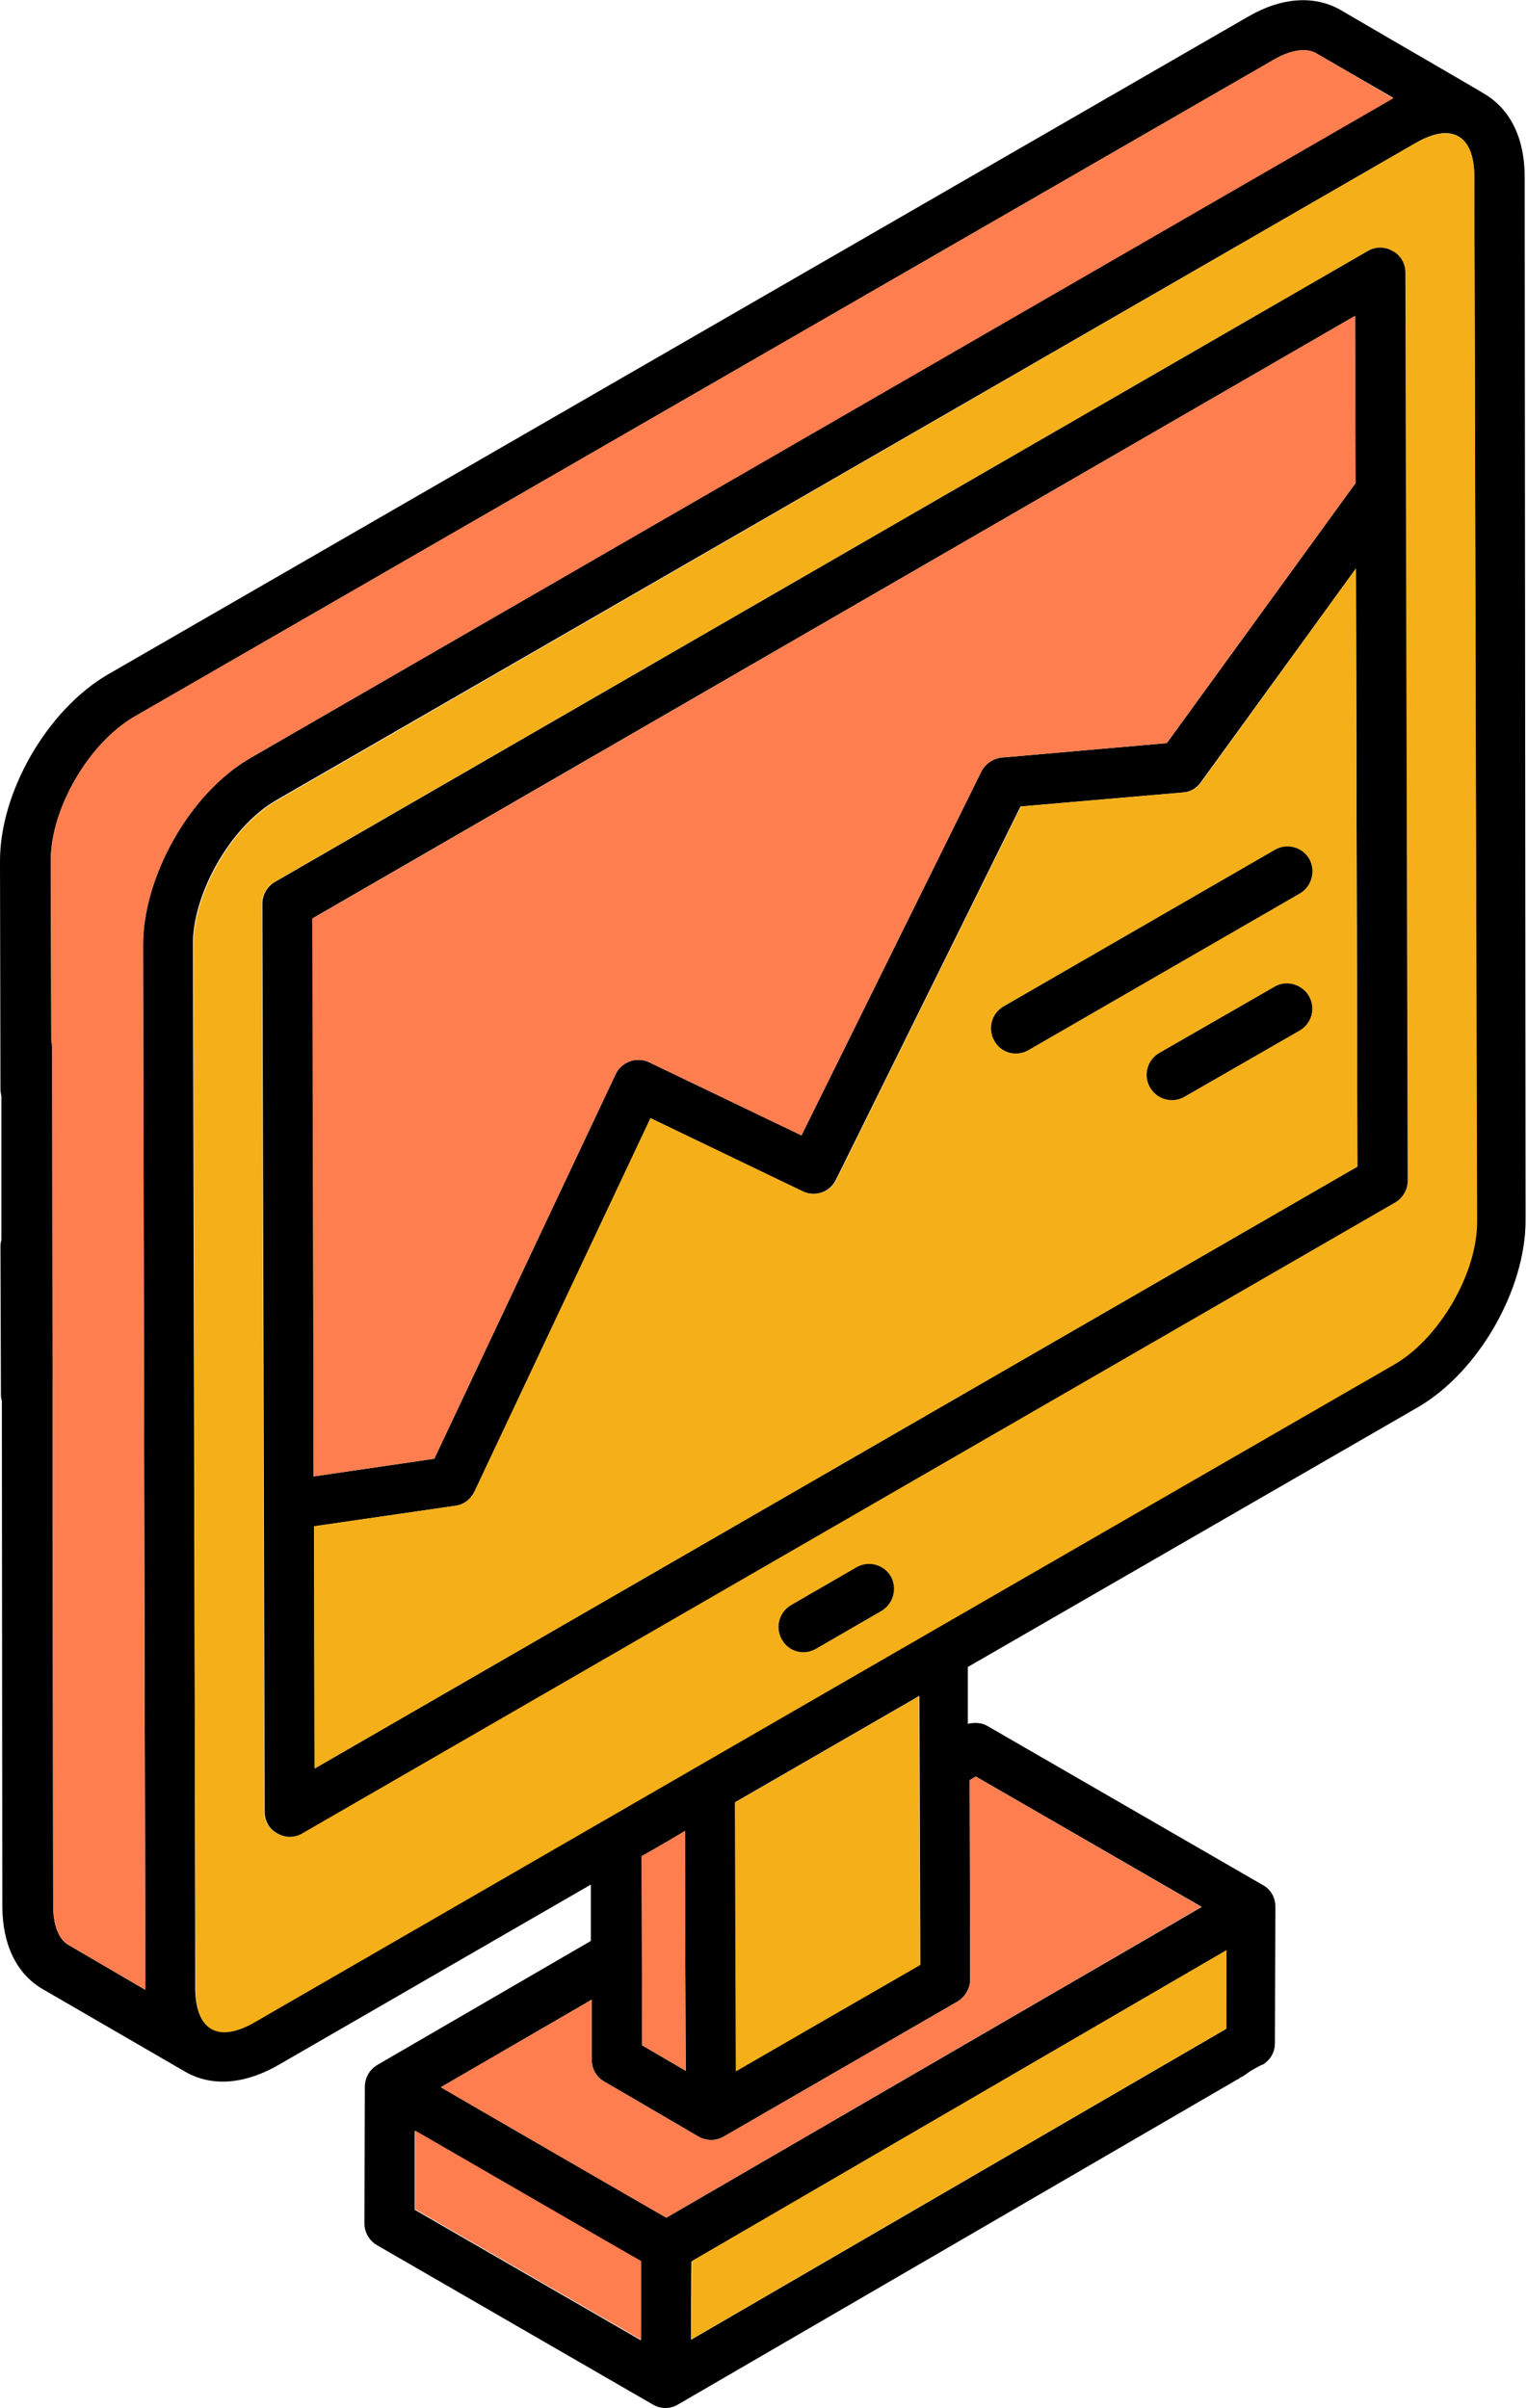 <?xml version="1.0" encoding="UTF-8"?> <!-- Generator: Adobe Illustrator 25.4.1, SVG Export Plug-In . SVG Version: 6.00 Build 0) --> <svg xmlns="http://www.w3.org/2000/svg" xmlns:xlink="http://www.w3.org/1999/xlink" id="Layer_1" x="0px" y="0px" viewBox="0 0 327.7 516.9" style="enable-background:new 0 0 327.7 516.9;" xml:space="preserve"> <style type="text/css"> .st0{fill:#F5AF19;} .st1{fill:#FF7E4F;} </style> <g> <path d="M327.2,37.9c0-8.1-3-14.3-8.4-17.6c-1.7-1.1-17.7-10.3-31-18.1c-5.7-3.3-12.8-2.8-20,1.4L23.1,144.8 C10.1,152.4-0.1,170.1,0,185l0.1,48.8c0,0.5,0.1,1,0.2,1.5l0,30.8c-0.1,0.4-0.2,0.9-0.2,1.4l0.1,32c0,0.4,0.1,0.8,0.2,1.2 l0.1,108.4c0,8.3,3.1,14.6,8.6,17.8l30.7,17.8c0,0,0,0,0,0c0,0,0,0,0,0c6.3,3.6,13.6,2.2,20-1.5l67-38.7l0,12.1l-45.8,26.6 c-1.7,1-2.7,2.8-2.7,4.7l-0.1,29.3c0,1.9,1,3.7,2.7,4.7l59.2,34.2c1.7,1,3.7,1,5.4,0v0c77.8-45.2,108.9-63.3,120.1-69.8 c0,0,0,0,0.1,0h0c0,0,0.1,0,0.1-0.1c0.1-0.1,0.3-0.2,0.6-0.4c0.1,0,0.4-0.2,1-0.6c0,0,0.1-0.1,0.1-0.1c0.1,0,0.3-0.2,0.6-0.4 l0.3-0.2c0.1-0.1,0.2-0.1,0.2-0.1l0,0l0.3-0.2c0.7-0.4,1.1-0.6,1.1-0.6l0.4-0.2c0.1-0.1,0.2-0.1,0.3-0.2c0,0,0,0,0,0c0,0,0,0,0,0 c0,0,0,0,0,0c0,0,0,0,0,0c0,0,0.1,0,0.1,0l0.1,0c0,0,0,0,0,0c1.7-1,2.7-2.7,2.7-4.6l0.1-29.3c0,0,0,0,0-0.1c0-1.9-1-3.7-2.7-4.6 l-59.2-34.2c-1.3-0.7-2.7-0.7-4.1-0.4l0-12.2l96.5-55.7c13-7.5,23.2-25.2,23.2-40.2L327.2,37.9z M30.7,202.8 c0.4,192,0.5,222.6,0.5,224.1v0c0,0,0,0,0,0c0,0.1,0,0.2,0,0.2l-16.6-9.7c-2-1.2-3.2-4.2-3.2-8.5l-0.2-184c0-0.5-0.1-1-0.2-1.5 l-0.1-38.6c-0.1-11.1,8.1-25.2,17.8-30.9L273.2,12.9c3.7-2.2,7.1-2.7,9.2-1.5l16.6,9.6c-0.2,0.1-0.3,0.2-0.5,0.3L53.9,162.6 C40.4,170.3,30.7,188.5,30.7,202.8z M137.5,502.3l-48.5-28l0-16.9c1,0.6,45.6,26.3,48.5,28C137.6,486.4,137.5,501.3,137.5,502.3z M263.1,435.5l-114.8,66.7c0-1,0-15.8,0.1-16.8l114.8-66.8L263.1,435.5z M208.2,424.9L208.2,424.9l-0.1-42.8l1.3-0.8l48.5,28 L143,476c-1.1-0.6-45.7-26.4-48.4-28l32.4-18.8l0,13c0,1.8,0.9,3.6,2.7,4.6c1,0.6,19.4,11.3,20.2,11.8c0,0,0,0,0,0 c1.6,0.9,3.7,1,5.4,0l50.2-29C207.1,428.6,208.2,426.8,208.2,424.9z M137.7,398.4c1-0.5,8.5-4.9,9.3-5.4c0,1.5,0.1,50.6,0.2,51.5 l-9.4-5.5C137.8,437.9,137.7,399.3,137.7,398.4z M157.8,386.8l39.5-22.8l0.2,57.7c-1.4,0.8-37.1,21.4-39.5,22.8L157.8,386.8z M299.1,292.8c-85,49-185.5,107.1-244.6,141.2c-8.2,4.7-12.5,1.2-12.6-7.1c0-1.3,0-2.2,0-2.8v-0.9c0-12.1-0.1-59.7-0.5-220.5 c-0.1-10.5,7.8-25.1,17.8-30.9L303.8,30.7c7.6-4.4,12.5-1.9,12.6,7.2l0.5,224C316.9,273.1,308.8,287.2,299.1,292.8z"></path> <path class="st0" d="M263.2,418.6l0,16.8l-114.8,66.7c0-1,0-15.8,0.1-16.8L263.2,418.6z"></path> <path class="st1" d="M137.6,485.3c0,1,0,15.9,0,16.9l-48.5-28l0-16.9C90.2,457.9,134.7,483.7,137.6,485.3z"></path> <path class="st1" d="M257.8,409.3L143,476c-1.1-0.6-45.7-26.4-48.4-28l32.4-18.8l0,13c0,1.8,0.9,3.6,2.7,4.6 c1,0.6,19.4,11.3,20.2,11.8c0,0,0,0,0,0c1.6,0.9,3.7,1,5.4,0l50.2-29c1.7-1,2.7-2.8,2.7-4.7v0l-0.1-42.8l1.3-0.8L257.8,409.3z"></path> <path class="st1" d="M147.2,444.5l-9.4-5.5c0-1.1-0.1-39.7-0.1-40.6c1-0.5,8.5-4.9,9.3-5.4C147,394.5,147.1,443.6,147.2,444.5z"></path> <path class="st0" d="M197.4,421.8c-1.4,0.8-37.1,21.4-39.5,22.8l-0.2-57.7l39.5-22.8L197.4,421.8z"></path> <path class="st0" d="M316.4,37.9c0-9.1-5-11.5-12.6-7.2L59.3,171.9c-10,5.8-17.8,20.3-17.8,30.9c0.3,160.7,0.4,208.3,0.5,220.5v0.9 c0,0.6,0,1.5,0,2.8c0,8.3,4.4,11.8,12.6,7.1c59-34.1,159.6-92.2,244.6-141.2c9.7-5.6,17.9-19.7,17.8-30.8L316.4,37.9z M189.1,345.8 l-14,8.1c-2.6,1.5-5.9,0.6-7.3-2c-1.5-2.6-0.6-5.9,2-7.4l14-8.1c2.6-1.5,5.9-0.6,7.4,2C192.6,341,191.7,344.3,189.1,345.8z M299.4,258.1L64.8,393.5c-1.7,1-3.7,1-5.4,0c-1.7-1-2.7-2.7-2.7-4.6c-0.2-72.1-0.3-120.4-0.5-194.9c0-1.9,1-3.7,2.7-4.7 L293.5,53.9c1.7-1,3.7-1,5.4,0c1.7,1,2.7,2.7,2.7,4.6l0.5,194.9C302.1,255.4,301.1,257.1,299.4,258.1z"></path> <path class="st1" d="M299,21.1c-0.2,0.1-0.3,0.2-0.5,0.3L53.9,162.6c-13.4,7.7-23.2,25.9-23.2,40.2c0.4,192,0.5,222.6,0.5,224.1v0 c0,0,0,0,0,0c0,0.1,0,0.2,0,0.2l-16.6-9.7c-2-1.2-3.2-4.2-3.2-8.5l-0.2-184c0-0.5-0.1-1-0.2-1.5l-0.1-38.6 c-0.1-11.1,8.1-25.2,17.8-30.9L273.2,12.9c3.7-2.2,7.1-2.7,9.2-1.5L299,21.1z"></path> <path d="M301.6,58.5c0-1.9-1-3.7-2.7-4.6c-1.7-1-3.7-1-5.4,0L59,189.3c-1.7,1-2.7,2.8-2.7,4.7c0.2,74.5,0.3,122.8,0.5,194.9 c0,1.9,1,3.7,2.7,4.6c1.7,1,3.7,1,5.4,0l234.5-135.4c1.7-1,2.7-2.8,2.7-4.7L301.6,58.5z M67.1,197.1L290.8,67.8l0.1,35.9 l-40.5,55.8l-35.4,3.1c-1.9,0.2-3.5,1.3-4.4,3l-38.6,78.1l-32.7-15.7c-1.3-0.6-2.8-0.7-4.1-0.2c-1.4,0.5-2.5,1.5-3.1,2.8 l-38.9,82.5l-25.9,3.8L67.1,197.1z M67.5,379.6l-0.1-52l30.3-4.4c1.8-0.2,3.3-1.4,4.1-3l37.8-80.2l32.6,15.7 c2.7,1.3,5.9,0.2,7.2-2.5l39.6-80.1l34.8-3c1.6-0.1,3-0.9,3.9-2.2L291,122l0.3,128.4L67.5,379.6z"></path> <path class="st0" d="M291,122l-33.2,45.9c-0.9,1.3-2.3,2.1-3.9,2.2l-34.8,3l-39.6,80.1c-1.3,2.7-4.5,3.8-7.2,2.5L139.6,240 l-37.8,80.2c-0.8,1.6-2.3,2.8-4.1,3l-30.3,4.4l0.1,52l223.8-129.2L291,122z M278.9,221.2l-24.7,14.2c-2.6,1.5-5.9,0.6-7.4-2 c-1.5-2.6-0.6-5.9,2-7.4l24.7-14.2c2.5-1.5,5.9-0.6,7.4,2C282.4,216.4,281.5,219.7,278.9,221.2z M278.9,191.8l-58.2,33.6 c-2.6,1.5-5.9,0.6-7.3-2c-1.5-2.6-0.6-5.9,2-7.4l58.2-33.6c2.6-1.5,5.9-0.6,7.4,2C282.4,187,281.5,190.3,278.9,191.8z"></path> <path class="st1" d="M290.9,103.7l-40.5,55.8l-35.4,3.1c-1.9,0.2-3.5,1.3-4.4,3l-38.6,78.1l-32.7-15.7c-1.3-0.6-2.8-0.7-4.1-0.2 c-1.4,0.5-2.5,1.5-3.1,2.8l-38.9,82.5l-25.9,3.8l-0.3-119.7L290.8,67.8L290.9,103.7z"></path> <path d="M278.9,191.8l-58.2,33.6c-2.6,1.5-5.9,0.6-7.3-2c-1.5-2.6-0.6-5.9,2-7.4l58.2-33.6c2.6-1.5,5.9-0.6,7.4,2 C282.4,187,281.5,190.3,278.9,191.8z"></path> <path d="M278.9,221.2l-24.7,14.2c-2.6,1.5-5.9,0.6-7.4-2c-1.5-2.6-0.6-5.9,2-7.4l24.7-14.2c2.5-1.5,5.9-0.6,7.4,2 C282.4,216.4,281.5,219.7,278.9,221.2z"></path> <path d="M189.1,345.8l-14,8.1c-2.6,1.5-5.9,0.6-7.3-2c-1.5-2.6-0.6-5.9,2-7.4l14-8.1c2.6-1.5,5.9-0.6,7.4,2 C192.6,341,191.7,344.3,189.1,345.8z"></path> </g> </svg> 